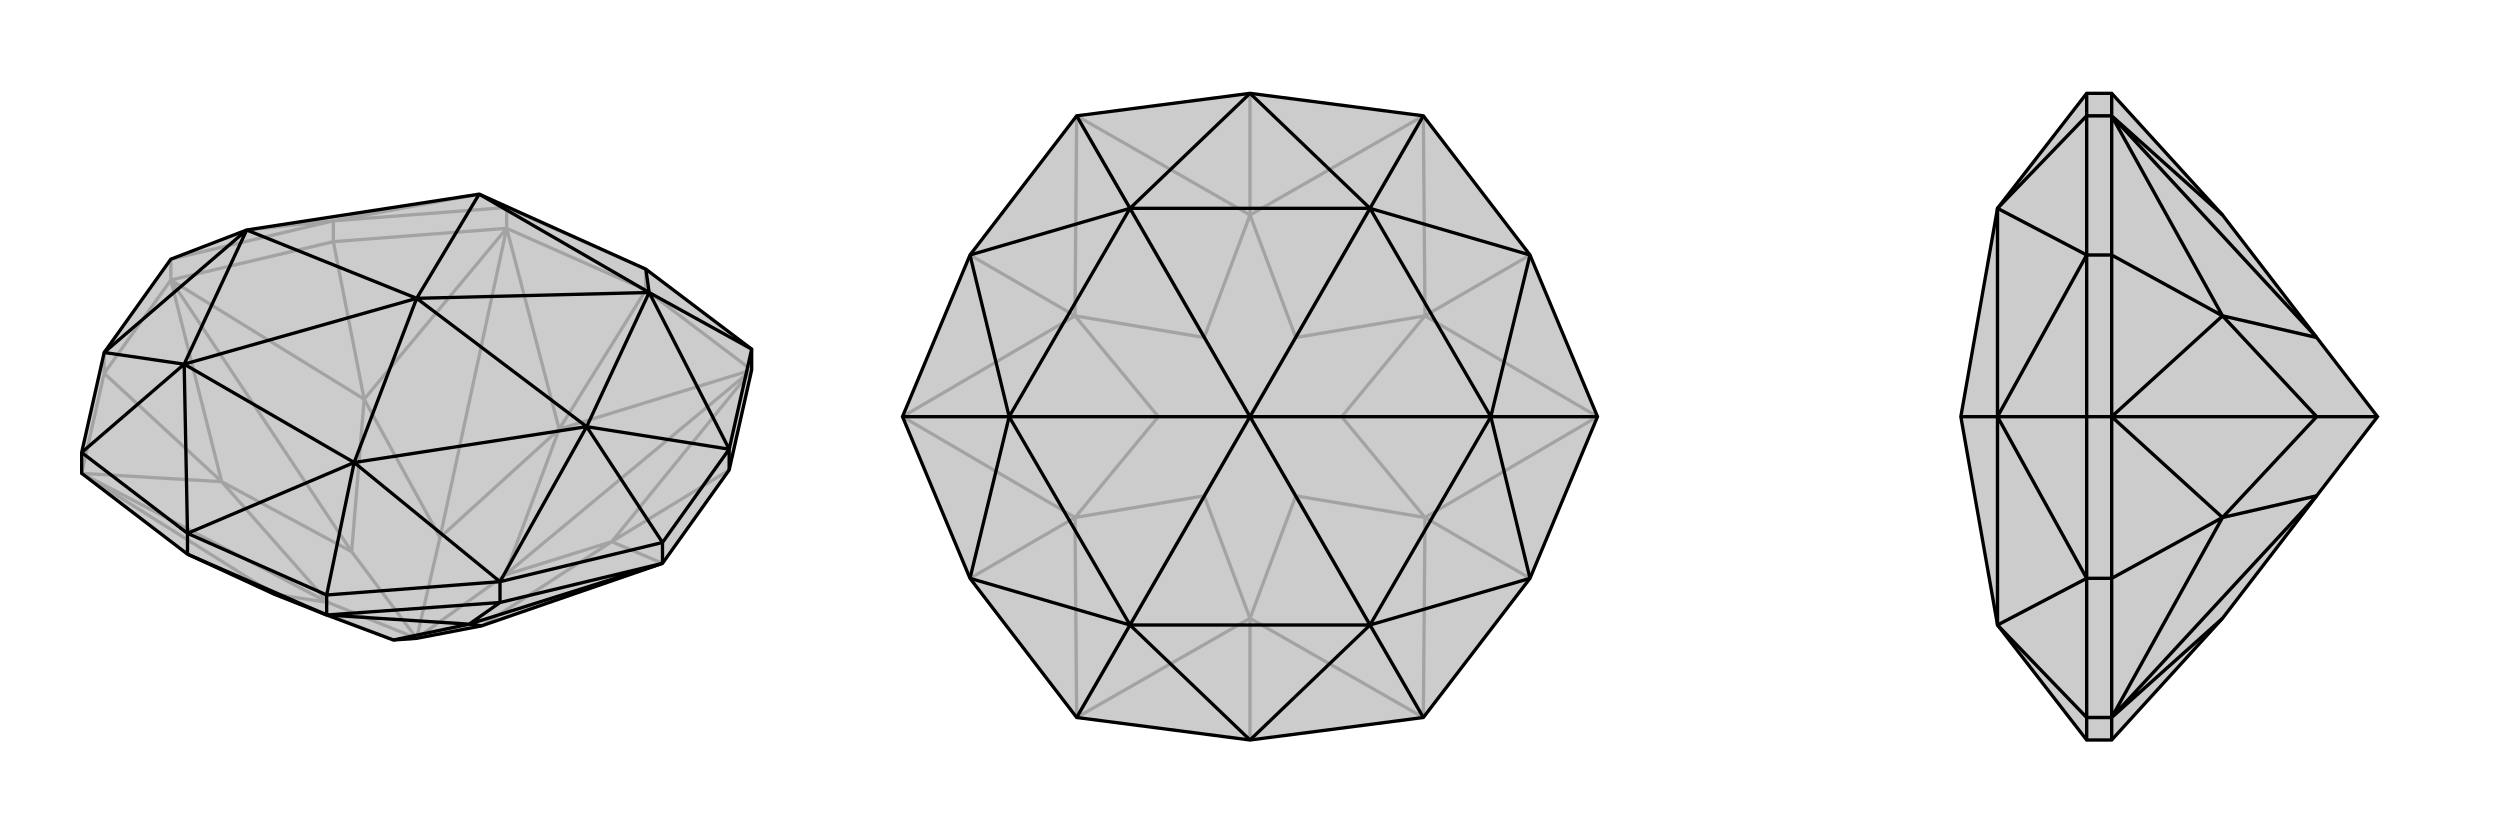 <svg xmlns="http://www.w3.org/2000/svg" viewBox="0 0 3000 1000">
    <g stroke="currentColor" stroke-width="4" fill="none" transform="translate(0 -22)">
        <path fill="currentColor" stroke="none" fill-opacity=".2" d="M98,590L98,565L125,445L205,333L296,298L575,255L775,345L902,441L902,466L875,586L795,698L578,773L500,788L472,790L392,760L329,735L225,687z" />
<path stroke-opacity=".2" d="M875,586L734,672M775,370L671,537M400,312L437,501M125,470L266,600M902,466L775,370M775,370L608,296M775,370L775,345M608,296L400,312M608,296L608,271M400,312L205,358M400,312L400,287M205,358L125,470M205,358L205,333M125,470L98,590M125,470L125,445M795,698L734,672M902,466L734,672M902,466L671,537M902,466L606,712M608,296L671,537M608,296L437,501M608,296L528,667M205,358L437,501M205,358L266,600M205,358L422,684M98,590L266,600M98,590L329,735M98,590L394,745M329,735L472,790M329,735L394,745M578,773L734,672M734,672L606,712M671,537L606,712M671,537L528,667M500,788L606,712M528,667L437,501M437,501L422,684M500,788L528,667M266,600L422,684M394,745L266,600M394,745L500,788M500,788L422,684M205,333L400,287M608,271L400,287M608,271L775,345M608,271L575,255M400,287L296,298M400,287L575,255" />
<path d="M98,590L98,565L125,445L205,333L296,298L575,255L775,345L902,441L902,466L875,586L795,698L578,773L500,788L472,790L392,760L329,735L225,687z" />
<path d="M600,745L563,771M392,760L225,687M392,760L600,745M392,760L392,736M600,745L795,698M600,745L600,720M795,698L795,673M875,586L875,561M225,687L225,662M392,760L563,771M795,698L563,771M472,790L563,771M563,771L578,773M875,561L902,441M902,441L779,373M875,561L795,673M795,673L600,720M795,673L704,534M392,736L600,720M392,736L225,662M392,736L425,577M98,565L225,662M98,565L221,459M775,345L779,373M875,561L779,373M875,561L704,534M600,720L704,534M600,720L425,577M225,662L425,577M225,662L221,459M125,445L221,459M125,445L296,298M779,373L575,255M779,373L704,534M779,373L500,380M704,534L425,577M704,534L500,380M425,577L221,459M425,577L500,380M221,459L296,298M500,380L221,459M575,255L500,380M500,380L296,298" />
    </g>
    <g stroke="currentColor" stroke-width="4" fill="none" transform="translate(1000 0)">
        <path fill="currentColor" stroke="none" fill-opacity=".2" d="M708,139L500,112L292,139L164,306L83,500L164,694L292,861L500,888L708,861L836,694L917,500L836,306z" />
<path stroke-opacity=".2" d="M836,694L710,621M836,306L710,379M500,112L500,258M164,306L290,379M164,694L290,621M500,888L500,742M708,861L500,742M708,861L710,621M708,861L555,595M917,500L710,621M917,500L710,379M917,500L610,500M708,139L710,379M708,139L500,258M708,139L555,405M292,139L500,258M292,139L290,379M292,139L445,405M83,500L290,379M83,500L290,621M83,500L390,500M292,861L290,621M292,861L500,742M292,861L445,595M500,742L555,595M500,742L445,595M555,595L710,621M710,621L610,500M555,595L500,500M610,500L710,379M710,379L555,405M610,500L500,500M500,258L555,405M500,258L445,405M500,500L555,405M445,405L290,379M290,379L390,500M500,500L445,405M290,621L390,500M445,595L290,621M445,595L500,500M500,500L390,500" />
<path d="M708,139L500,112L292,139L164,306L83,500L164,694L292,861L500,888L708,861L836,694L917,500L836,306z" />
<path d="M708,139L644,250M917,500L789,500M708,861L644,750M292,861L356,750M83,500L211,500M292,139L356,250M500,112L644,250M500,112L356,250M836,306L644,250M836,306L789,500M836,694L789,500M836,694L644,750M500,888L644,750M500,888L356,750M164,694L356,750M164,694L211,500M164,306L211,500M164,306L356,250M644,250L356,250M644,250L789,500M644,250L500,500M789,500L644,750M789,500L500,500M644,750L356,750M644,750L500,500M356,750L211,500M500,500L356,750M356,250L211,500M356,250L500,500M500,500L211,500" />
    </g>
    <g stroke="currentColor" stroke-width="4" fill="none" transform="translate(2000 0)">
        <path fill="currentColor" stroke="none" fill-opacity=".2" d="M667,742L780,595L853,500L780,405L667,258L534,112L504,112L397,250L353,500L397,750L504,888L534,888z" />
<path stroke-opacity=".2" d="M534,306L667,379M534,694L667,621M534,112L534,139M534,139L534,306M534,139L504,139M534,306L534,500M534,306L504,306M534,500L534,694M534,500L504,500M534,694L534,861M534,694L504,694M534,888L534,861M534,861L504,861M534,139L667,258M534,139L667,379M534,139L780,405M534,500L667,379M534,500L667,621M534,500L780,500M534,861L667,621M534,861L667,742M534,861L780,595M780,405L667,379M667,379L780,500M667,621L780,500M780,595L667,621M853,500L780,500M504,861L504,888M504,694L504,861M504,861L397,750M504,694L504,500M504,500L504,306M504,500L397,500M504,139L504,306M504,139L504,112M504,139L397,250M504,694L397,750M504,694L397,500M504,306L397,500M504,306L397,250M397,750L397,500M397,250L397,500M353,500L397,500" />
<path d="M667,742L780,595L853,500L780,405L667,258L534,112L504,112L397,250L353,500L397,750L504,888L534,888z" />
<path d="M534,694L667,621M534,306L667,379M534,861L534,888M534,861L534,694M534,861L504,861M534,694L534,500M534,694L504,694M534,500L534,306M534,500L504,500M534,306L534,139M534,306L504,306M534,139L534,112M534,139L504,139M534,861L667,742M534,861L667,621M534,861L780,595M534,500L667,621M534,500L667,379M534,500L780,500M534,139L667,379M534,139L667,258M534,139L780,405M780,595L667,621M667,621L780,500M780,500L667,379M667,379L780,405M780,500L853,500M504,139L504,112M504,306L504,139M504,139L397,250M504,306L504,500M504,500L504,694M504,500L397,500M504,861L504,694M504,861L504,888M504,861L397,750M504,306L397,250M504,306L397,500M504,694L397,500M504,694L397,750M397,250L397,500M397,500L397,750M397,500L353,500" />
    </g>
</svg>